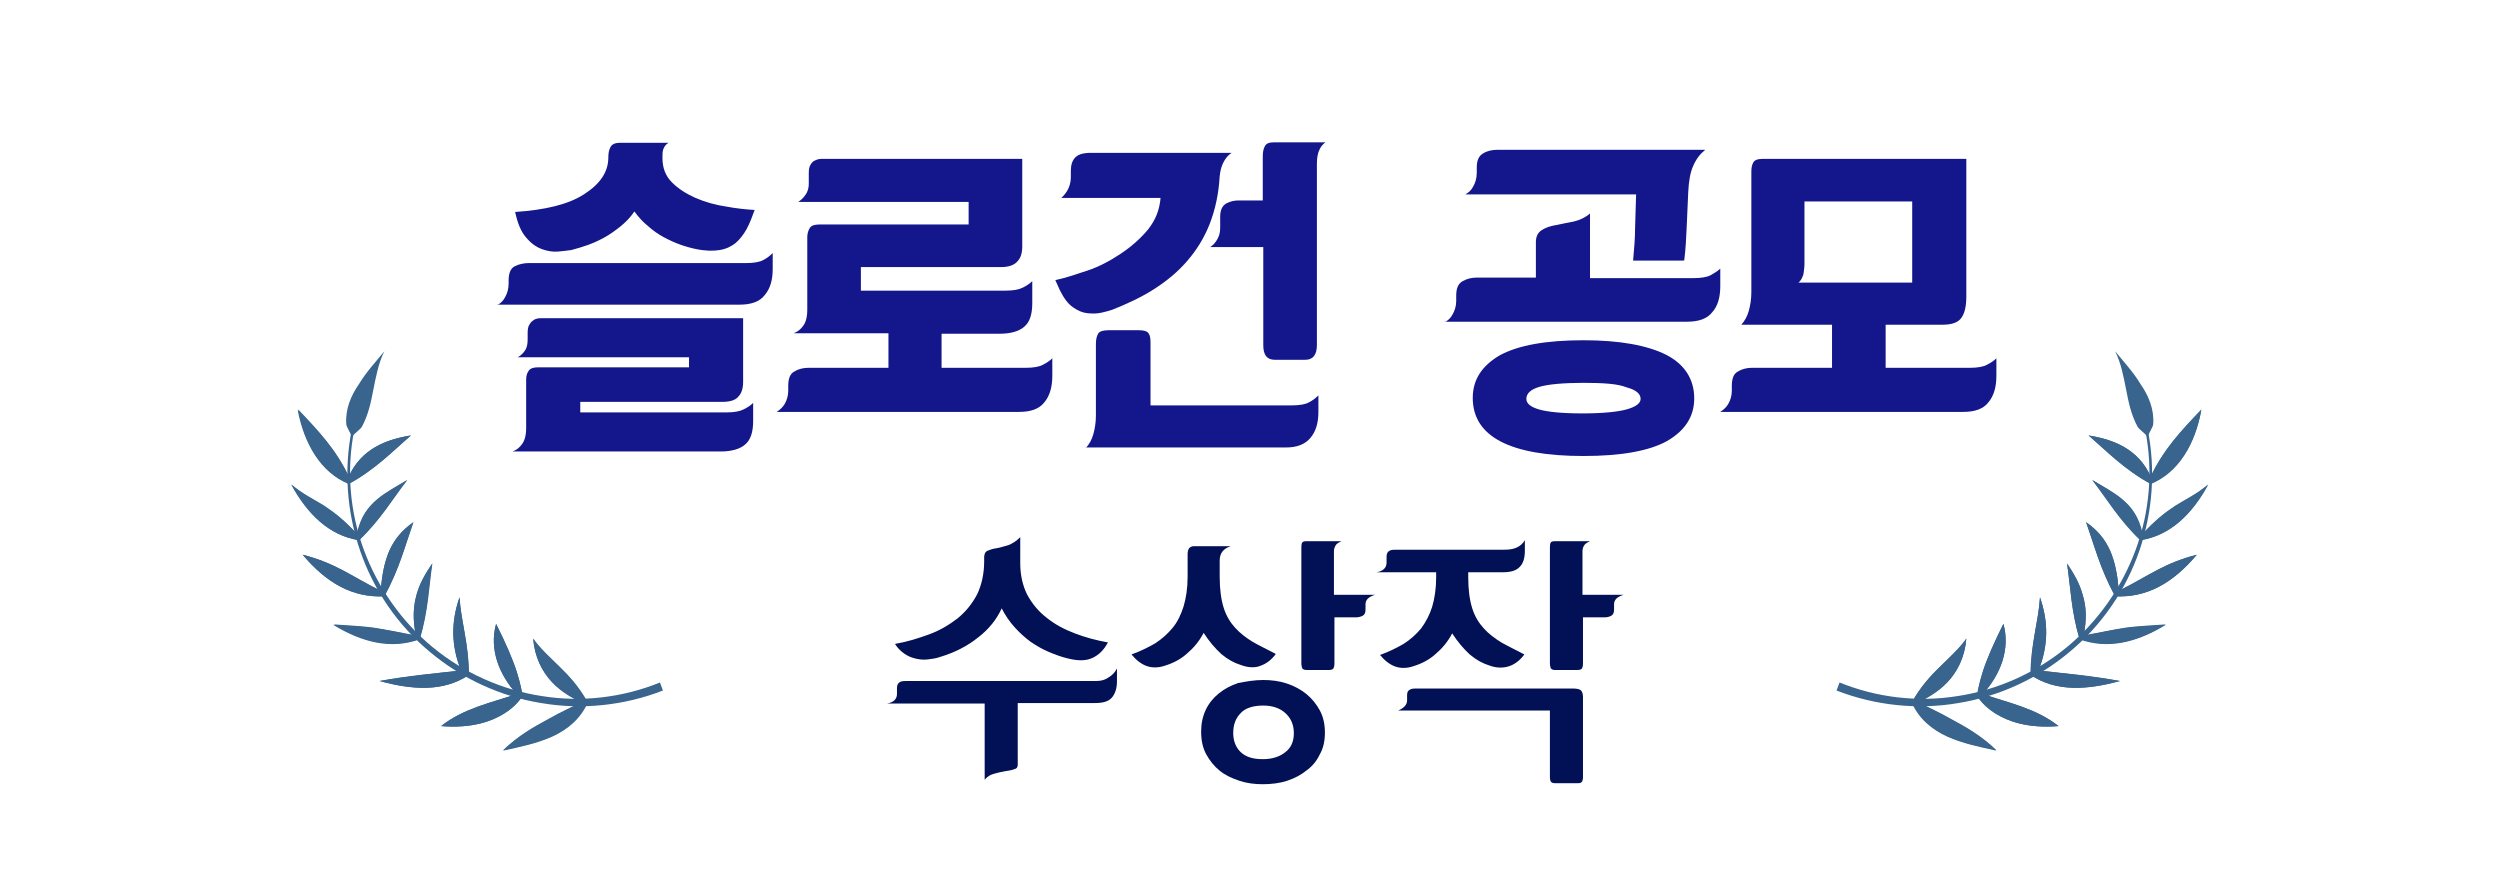 <?xml version="1.0" encoding="UTF-8"?> <svg xmlns="http://www.w3.org/2000/svg" xmlns:xlink="http://www.w3.org/1999/xlink" version="1.1" id="레이어_1" x="0px" y="0px" viewBox="0 0 498.9 177.7" style="enable-background:new 0 0 498.9 177.7;" xml:space="preserve"><rect x="0" y="0" width="498.9" height="177.7" fill="#808080" stroke="none"/> <style type="text/css"> .st0{clip-path:url(#SVGID_00000066496015741052680640000002617068617148626603_);fill:#FFFFFF;} .st1{clip-path:url(#SVGID_00000066496015741052680640000002617068617148626603_);} .st2{fill:#14178C;} .st3{fill:#021056;} .st4{fill:#38648E;} </style> <g> <defs> <rect id="SVGID_1_" width="498.8" height="177.7"></rect> </defs> <clipPath id="SVGID_00000103255133600668967430000012500392622620798103_"> <use xlink:href="#SVGID_1_" style="overflow:visible;"></use> </clipPath> <rect y="0" style="clip-path:url(#SVGID_00000103255133600668967430000012500392622620798103_);fill:#FFFFFF;" width="498.8" height="177.7"></rect> <rect y="0" style="clip-path:url(#SVGID_00000103255133600668967430000012500392622620798103_);fill:#FFFFFF;" width="498.8" height="177.7"></rect> <rect y="0" style="clip-path:url(#SVGID_00000103255133600668967430000012500392622620798103_);fill:#FFFFFF;" width="498.8" height="177.7"></rect> <rect y="0" style="clip-path:url(#SVGID_00000103255133600668967430000012500392622620798103_);fill:#FFFFFF;" width="498.8" height="177.7"></rect> <rect y="0" style="clip-path:url(#SVGID_00000103255133600668967430000012500392622620798103_);fill:#FFFFFF;" width="498.8" height="177.7"></rect> <rect y="0" style="clip-path:url(#SVGID_00000103255133600668967430000012500392622620798103_);fill:#FFFFFF;" width="498.8" height="177.7"></rect> <rect y="0" style="clip-path:url(#SVGID_00000103255133600668967430000012500392622620798103_);fill:#FFFFFF;" width="498.8" height="177.7"></rect> <rect y="0" style="clip-path:url(#SVGID_00000103255133600668967430000012500392622620798103_);fill:#FFFFFF;" width="498.8" height="177.7"></rect> <rect y="0" style="clip-path:url(#SVGID_00000103255133600668967430000012500392622620798103_);fill:#FFFFFF;" width="498.8" height="177.7"></rect> <rect y="0" style="clip-path:url(#SVGID_00000103255133600668967430000012500392622620798103_);fill:#FFFFFF;" width="498.8" height="177.7"></rect> <rect y="0" style="clip-path:url(#SVGID_00000103255133600668967430000012500392622620798103_);fill:#FFFFFF;" width="498.8" height="177.7"></rect> <rect y="0" style="clip-path:url(#SVGID_00000103255133600668967430000012500392622620798103_);fill:#FFFFFF;" width="498.8" height="177.7"></rect> <rect y="0" style="clip-path:url(#SVGID_00000103255133600668967430000012500392622620798103_);fill:#FFFFFF;" width="498.8" height="177.7"></rect> <rect y="0" style="clip-path:url(#SVGID_00000103255133600668967430000012500392622620798103_);fill:#FFFFFF;" width="498.8" height="177.7"></rect> <rect y="0" style="clip-path:url(#SVGID_00000103255133600668967430000012500392622620798103_);fill:#FFFFFF;" width="498.8" height="177.7"></rect> <rect y="0" style="clip-path:url(#SVGID_00000103255133600668967430000012500392622620798103_);fill:#FFFFFF;" width="498.8" height="177.7"></rect> <rect y="0" style="clip-path:url(#SVGID_00000103255133600668967430000012500392622620798103_);fill:#FFFFFF;" width="498.8" height="177.7"></rect> <rect y="0" style="clip-path:url(#SVGID_00000103255133600668967430000012500392622620798103_);fill:#FFFFFF;" width="498.8" height="177.7"></rect> <rect y="0" style="clip-path:url(#SVGID_00000103255133600668967430000012500392622620798103_);fill:#FFFFFF;" width="498.8" height="177.7"></rect> <rect y="0" style="clip-path:url(#SVGID_00000103255133600668967430000012500392622620798103_);fill:#FFFFFF;" width="498.8" height="177.7"></rect> <rect y="0" style="clip-path:url(#SVGID_00000103255133600668967430000012500392622620798103_);fill:#FFFFFF;" width="498.8" height="177.7"></rect> <rect y="0" style="clip-path:url(#SVGID_00000103255133600668967430000012500392622620798103_);fill:#FFFFFF;" width="498.8" height="177.7"></rect> <rect y="0" style="clip-path:url(#SVGID_00000103255133600668967430000012500392622620798103_);fill:#FFFFFF;" width="498.8" height="177.7"></rect> <rect y="0" style="clip-path:url(#SVGID_00000103255133600668967430000012500392622620798103_);fill:#FFFFFF;" width="498.8" height="177.7"></rect> <rect y="0" style="clip-path:url(#SVGID_00000103255133600668967430000012500392622620798103_);fill:#FFFFFF;" width="498.8" height="177.7"></rect> <rect y="0" style="clip-path:url(#SVGID_00000103255133600668967430000012500392622620798103_);fill:#FFFFFF;" width="498.8" height="177.7"></rect> <rect y="0" style="clip-path:url(#SVGID_00000103255133600668967430000012500392622620798103_);fill:#FFFFFF;" width="498.8" height="177.7"></rect> <rect y="0" style="clip-path:url(#SVGID_00000103255133600668967430000012500392622620798103_);fill:#FFFFFF;" width="498.8" height="177.7"></rect> <rect y="0" style="clip-path:url(#SVGID_00000103255133600668967430000012500392622620798103_);fill:#FFFFFF;" width="498.8" height="177.7"></rect> <rect y="0" style="clip-path:url(#SVGID_00000103255133600668967430000012500392622620798103_);fill:#FFFFFF;" width="498.8" height="177.7"></rect> <g style="clip-path:url(#SVGID_00000103255133600668967430000012500392622620798103_);"> <g> <path class="st2" d="M99.2,60.9c0.6-0.3,1.2-0.8,1.6-1.6c0.4-0.7,0.7-1.6,0.7-2.7v-0.6c0-1.5,0.4-2.5,1.3-2.9 c0.8-0.4,1.8-0.6,2.7-0.6h43.4c1.5,0,2.7-0.2,3.4-0.6c0.8-0.4,1.4-0.9,1.9-1.4v3.2c0,2.2-0.5,3.9-1.6,5.2c-1,1.3-2.7,1.9-5,1.9 H99.2z M102.3,90.1c0.8-0.3,1.4-0.8,1.9-1.5c0.5-0.7,0.8-1.7,0.8-3.2v-9.7c0-0.7,0.2-1.3,0.5-1.7c0.3-0.5,1-0.7,1.9-0.7h30.1v-2 h-34.2c0.6-0.3,1.1-0.8,1.5-1.4c0.4-0.6,0.5-1.4,0.5-2.2v-1.3c0-0.7,0.1-1.3,0.4-1.7c0.2-0.4,0.6-0.7,0.9-0.9 c0.4-0.2,0.8-0.3,1.3-0.3c0.5,0,0.9,0,1.4,0h39v12.7c0,1.3-0.3,2.3-1,3c-0.6,0.7-1.7,1-3.2,1h-28.3v2.1H145 c1.5,0,2.6-0.2,3.4-0.6c0.8-0.4,1.4-0.8,1.9-1.3V84c0,2.2-0.5,3.8-1.6,4.7c-1,0.9-2.7,1.4-4.9,1.4H102.3z M121.4,31.4 c0-0.8,0.1-1.4,0.4-2c0.3-0.6,0.9-0.9,1.9-0.9h9.7c-0.5,0.3-0.8,0.7-1,1.2c-0.2,0.5-0.2,1-0.2,1.7v0.1c0,2,0.6,3.6,1.9,4.9 c1.3,1.3,2.9,2.3,4.7,3.1c1.9,0.8,3.9,1.4,6,1.7c2.1,0.4,4.1,0.6,5.8,0.7c-0.5,1.4-1,2.7-1.6,3.8c-0.6,1.1-1.3,2-2.2,2.8 c-0.9,0.7-1.9,1.2-3.2,1.4c-1.2,0.2-2.8,0.2-4.7-0.2c-1-0.2-2.1-0.5-3.2-0.9c-1.1-0.4-2.2-0.9-3.3-1.5c-1.1-0.6-2.1-1.3-3.1-2.2 c-1-0.8-1.9-1.8-2.7-2.9c-0.8,1.2-1.8,2.2-2.8,3c-1,0.8-2.1,1.6-3.2,2.2c-1.1,0.6-2.2,1.1-3.3,1.5c-1.1,0.4-2.2,0.7-3.3,1 c-0.7,0.1-1.5,0.2-2.6,0.3c-1.1,0.1-2.2-0.1-3.3-0.5c-1.1-0.4-2.2-1.2-3.1-2.3c-1-1.1-1.7-2.8-2.2-5.1c6-0.4,10.6-1.5,13.7-3.5 C119.8,36.7,121.4,34.3,121.4,31.4L121.4,31.4z"></path> <path class="st2" d="M187.9,66.5v6.9h16.8c1.5,0,2.7-0.2,3.4-0.6c0.8-0.4,1.4-0.8,1.9-1.3V75c0,2.2-0.5,4-1.6,5.3 c-1,1.3-2.7,1.9-5,1.9H155c0.6-0.4,1.2-0.9,1.6-1.6c0.4-0.7,0.7-1.6,0.7-2.6v-1c0-1.5,0.4-2.5,1.3-2.9c0.8-0.5,1.8-0.7,2.7-0.7 h16v-6.9h-18.9c0.8-0.3,1.4-0.8,1.9-1.5c0.5-0.7,0.8-1.7,0.8-3.2V47.3c0-0.7,0.2-1.3,0.5-1.8c0.3-0.5,1-0.7,1.9-0.7h29.8v-4.5 h-34c0.6-0.4,1.1-0.9,1.5-1.5c0.4-0.6,0.6-1.3,0.6-2.1v-2.2c0-0.7,0.1-1.3,0.4-1.7c0.2-0.4,0.6-0.7,0.9-0.8 c0.4-0.2,0.8-0.3,1.3-0.3s0.9,0,1.4,0H204v17.5c0,1.3-0.3,2.3-1,3c-0.6,0.7-1.7,1.1-3.2,1.1h-28V58h28.9c1.5,0,2.6-0.2,3.4-0.6 c0.8-0.4,1.4-0.8,1.9-1.3v4.4c0,2.2-0.5,3.8-1.6,4.7c-1,0.9-2.7,1.4-4.9,1.4H187.9z"></path> <path class="st2" d="M213.7,34c0-1.1,0.3-2,0.9-2.6c0.6-0.6,1.6-0.9,3.1-0.9h28.1c-0.8,0.5-1.3,1.2-1.7,2 c-0.4,0.8-0.6,1.7-0.7,2.7c-0.2,3.5-0.9,6.7-2,9.5c-1.1,2.8-2.6,5.2-4.5,7.4c-1.9,2.2-4.1,4-6.6,5.6c-2.5,1.6-5.3,2.9-8.3,4.1 c-0.6,0.2-1.3,0.4-2.2,0.6c-0.9,0.2-1.8,0.2-2.8,0.1c-1-0.1-1.9-0.5-2.9-1.2c-1-0.7-1.8-1.8-2.6-3.4l-0.9-2 c1.9-0.4,4-1.1,6.4-1.9s4.6-2,6.7-3.4c2.1-1.4,3.9-3,5.4-4.8c1.5-1.9,2.3-3.9,2.5-6.3h-19.8c1.3-1.2,1.9-2.6,1.9-4.2V34z M216.7,89.4c0.7-0.8,1.2-1.7,1.5-2.8c0.3-1.1,0.5-2.3,0.5-3.7V68.6c0-1,0.2-1.6,0.5-2.1c0.3-0.4,1-0.6,2-0.6h6.1 c1,0,1.6,0.2,1.9,0.6c0.3,0.4,0.4,1,0.4,1.9v12.5h28.2c1.5,0,2.7-0.2,3.4-0.6c0.8-0.4,1.4-0.9,1.9-1.4v3.3c0,2.2-0.5,3.9-1.6,5.2 s-2.7,1.9-4.9,1.9H216.7z M252.1,49.3h-10.6c0.5-0.3,1-0.8,1.4-1.5c0.4-0.7,0.6-1.4,0.6-2.3v-2.2c0-1.4,0.4-2.2,1.2-2.7 c0.8-0.4,1.6-0.6,2.4-0.6h4.9v-8.8c0-0.8,0.1-1.4,0.4-2c0.3-0.6,0.9-0.8,1.9-0.8h10.2c-0.5,0.4-0.9,0.8-1.2,1.5 c-0.3,0.6-0.5,1.5-0.5,2.8v36.2c0,1.9-0.8,2.9-2.3,2.9h-6.1c-1.6,0-2.3-1-2.3-2.9V49.3z"></path> <path class="st2" d="M288.3,64.3c0.6-0.3,1.2-0.8,1.6-1.6c0.4-0.7,0.7-1.6,0.7-2.6v-1.1c0-1.5,0.4-2.4,1.3-2.9s1.8-0.7,2.7-0.7 h11.9v-7.1c0-1.1,0.4-1.9,1.2-2.4s1.7-0.8,2.9-1c1.1-0.2,2.3-0.5,3.5-0.7c1.2-0.3,2.3-0.8,3.2-1.6v12.9H338 c1.5,0,2.7-0.2,3.4-0.6s1.4-0.8,1.9-1.3v3.5c0,2.2-0.5,4-1.6,5.2c-1,1.3-2.7,1.9-5,1.9H288.3z M325.9,52c0.2-2.2,0.4-4.4,0.4-6.6 c0.1-2.2,0.1-4.4,0.2-6.6h-34.1c0.6-0.3,1.2-0.8,1.6-1.6c0.4-0.7,0.7-1.6,0.7-2.7v-1c0-1.5,0.4-2.4,1.3-2.9 c0.8-0.5,1.8-0.7,2.7-0.7h41.6c-1,0.8-1.8,1.8-2.4,3.2c-0.6,1.3-0.9,3.1-1,5.3c-0.1,2.3-0.2,4.5-0.3,6.8 c-0.1,2.2-0.2,4.5-0.5,6.8H325.9z M316,67.9c7.2,0,12.7,1,16.5,2.9c3.7,1.9,5.6,4.9,5.6,8.7c0,3.6-1.8,6.4-5.4,8.5 c-3.6,2-9.2,3-16.7,3c-14.7,0-22.1-3.9-22.1-11.6c0-3.6,1.8-6.4,5.4-8.5C303,68.9,308.5,67.9,316,67.9z M316,76.4 c-4.1,0-7.1,0.3-8.8,0.8c-1.7,0.5-2.6,1.3-2.6,2.4c0,0.9,0.8,1.6,2.5,2.1c1.7,0.5,4.6,0.8,8.7,0.8c4,0,7-0.3,8.8-0.8 c1.8-0.5,2.8-1.2,2.8-2.1c0-1-0.9-1.8-2.8-2.3C322.9,76.6,320,76.4,316,76.4z"></path> <path class="st2" d="M376.3,64.8v8.6h16.8c1.5,0,2.7-0.2,3.4-0.6c0.8-0.4,1.4-0.8,1.9-1.3V75c0,2.2-0.5,4-1.6,5.3 c-1,1.3-2.7,1.9-5,1.9h-48.5c0.6-0.4,1.2-0.9,1.6-1.6c0.4-0.7,0.7-1.6,0.7-2.6v-1c0-1.5,0.4-2.5,1.3-2.9c0.8-0.5,1.8-0.7,2.7-0.7 h16v-8.6h-18.1c0.7-0.8,1.2-1.7,1.5-2.8c0.3-1.1,0.5-2.3,0.5-3.7V34.3c0-0.8,0.1-1.4,0.4-1.9c0.3-0.5,0.9-0.7,2-0.7h40.5v27.5 c0,1.8-0.3,3.2-0.9,4.1c-0.6,1-1.9,1.5-3.8,1.5H376.3z M381.6,40.2h-21.5v12.4c0,0.7-0.1,1.4-0.2,2.1c-0.2,0.7-0.5,1.3-1,1.7 h22.7V40.2z"></path> </g> <g> <path class="st3" d="M203.1,140.4v12.2c0,0.5-0.2,0.8-0.7,0.9c-0.5,0.2-1.1,0.3-1.8,0.4c-0.7,0.1-1.4,0.3-2.2,0.5 c-0.8,0.2-1.4,0.6-1.9,1.2v-15.2H177c1.3-0.2,2-0.9,2-1.9v-1.2c0-0.6,0.2-1,0.6-1.2c0.4-0.2,0.8-0.2,1.3-0.2h37.9 c0.9,0,1.7-0.2,2.4-0.7c0.7-0.4,1.3-1,1.7-1.8v2.6c0,1.4-0.4,2.5-1,3.2c-0.7,0.8-1.8,1.1-3.4,1.1H203.1z M203.6,112.4 c0,2.4,0.5,4.5,1.4,6.3c1,1.8,2.2,3.3,3.9,4.6c1.6,1.3,3.5,2.3,5.6,3.1c2.1,0.8,4.3,1.4,6.6,1.8c-0.8,1.5-1.8,2.5-3.1,3.1 c-1.3,0.6-2.9,0.6-4.9,0.1c-1.3-0.3-2.6-0.8-3.8-1.3c-1.2-0.5-2.4-1.2-3.6-2c-1.1-0.8-2.2-1.8-3.2-2.9c-1-1.1-1.9-2.4-2.6-3.8 c-1,2.2-2.6,4.2-4.7,5.8c-2.1,1.7-4.6,3-7.6,3.9c-0.8,0.3-1.7,0.4-2.5,0.5c-0.9,0.1-1.7,0-2.5-0.2c-0.8-0.2-1.5-0.5-2.2-1 c-0.7-0.5-1.3-1.1-1.8-1.9c2.4-0.4,4.6-1.1,6.8-1.9c2.2-0.8,4-1.9,5.7-3.2c1.6-1.3,2.9-2.9,3.9-4.8c0.9-1.9,1.4-4.1,1.4-6.6v-0.8 c0-0.6,0.2-1.1,0.7-1.3s1-0.4,1.8-0.5c0.7-0.1,1.5-0.4,2.3-0.6c0.8-0.3,1.6-0.8,2.4-1.6V112.4z"></path> <path class="st3" d="M237,110.6c0-0.5,0.1-0.9,0.3-1.2c0.2-0.2,0.5-0.4,0.9-0.4h7.4c-1.5,0.5-2.2,1.4-2.2,2.9v3.2 c0,2.6,0.3,4.6,0.8,6.2c0.5,1.6,1.3,2.9,2.3,4c1,1.1,2.2,2,3.5,2.8c1.4,0.8,2.9,1.5,4.6,2.4c-0.8,1.1-1.8,1.9-2.9,2.3 c-1.1,0.5-2.5,0.5-4.1-0.1c-1.3-0.4-2.6-1.1-3.9-2.2c-1.2-1.1-2.4-2.5-3.5-4.2c-0.9,1.7-2,3-3.3,4.1c-1.2,1.1-2.7,1.9-4.3,2.4 c-1.4,0.5-2.7,0.5-3.8,0.1c-1.1-0.4-2.1-1.2-3-2.3c1.7-0.6,3.3-1.4,4.7-2.2c1.4-0.9,2.5-1.9,3.5-3.1s1.7-2.7,2.2-4.3 c0.5-1.7,0.8-3.6,0.8-5.9V110.6z M252.1,135.7c1.6,0,3.2,0.2,4.7,0.7c1.5,0.5,2.8,1.2,3.9,2.1c1.1,0.9,2,2,2.7,3.3 c0.7,1.3,1,2.8,1,4.4c0,1.6-0.3,3.1-1,4.3c-0.6,1.3-1.5,2.4-2.6,3.2c-1.1,0.9-2.4,1.6-3.9,2.1c-1.5,0.5-3.2,0.7-4.9,0.7 c-1.7,0-3.2-0.2-4.7-0.7s-2.8-1.1-3.9-2c-1.1-0.9-2-2-2.7-3.3c-0.7-1.3-1-2.8-1-4.5c0-1.6,0.3-3,0.9-4.3c0.6-1.3,1.5-2.4,2.6-3.3 c1.1-0.9,2.4-1.6,3.9-2.1C248.7,136,250.3,135.7,252.1,135.7z M252.1,140.8c-2,0-3.6,0.5-4.5,1.5c-1,1-1.5,2.3-1.5,4 c0,1.5,0.5,2.8,1.4,3.7c1,1,2.4,1.5,4.5,1.5c1.9,0,3.4-0.5,4.5-1.4c1.2-0.9,1.7-2.2,1.7-3.8c0-1.7-0.6-3-1.7-4 C255.4,141.3,253.9,140.8,252.1,140.8z M259.7,109.5c0-0.4,0-0.8,0.1-1.1c0.1-0.3,0.4-0.4,0.9-0.4h7c-0.6,0.3-1,0.5-1.2,0.9 s-0.3,0.7-0.3,1.1v8.7h8.2c-1.3,0.4-1.9,1-1.9,1.9v1.1c0,0.6-0.2,1-0.6,1.2c-0.4,0.2-0.9,0.3-1.3,0.3h-4.3v9.2 c0,0.5-0.1,0.8-0.2,1c-0.2,0.2-0.4,0.3-0.9,0.3h-4.5c-0.4,0-0.6-0.1-0.8-0.3c-0.1-0.2-0.2-0.6-0.2-1.1V109.5z"></path> <path class="st3" d="M286.6,114.2h-11.9c1.3-0.2,2-0.9,2-1.9v-1.2c0-0.6,0.2-1,0.6-1.2c0.4-0.2,0.8-0.2,1.3-0.2h21.6 c0.9,0,1.7-0.1,2.4-0.4c0.7-0.3,1.3-0.8,1.7-1.5v2.1c0,1.4-0.3,2.5-1,3.2c-0.7,0.8-1.9,1.1-3.4,1.1H293v1c0,2.6,0.3,4.6,0.8,6.2 c0.5,1.6,1.3,2.9,2.3,4c1,1.1,2.2,2,3.5,2.8c1.4,0.8,2.9,1.5,4.6,2.4c-0.8,1.1-1.8,1.9-2.9,2.3s-2.5,0.5-4.1-0.1 c-1.3-0.4-2.6-1.1-3.9-2.2c-1.2-1.1-2.4-2.5-3.5-4.2c-0.9,1.7-2,3-3.3,4.1c-1.2,1.1-2.7,1.9-4.3,2.4c-1.4,0.5-2.7,0.5-3.8,0.1 c-1.1-0.4-2.1-1.2-3-2.3c1.7-0.6,3.3-1.4,4.7-2.2c1.4-0.9,2.5-1.9,3.5-3.1c0.9-1.2,1.7-2.7,2.2-4.3c0.5-1.7,0.8-3.6,0.8-5.9 V114.2z M315.9,155.1c0,0.5-0.1,0.8-0.3,1c-0.2,0.2-0.5,0.2-0.9,0.2h-4.3c-0.4,0-0.7-0.1-0.8-0.2c-0.2-0.2-0.3-0.5-0.3-1v-13.3 H279c1.2-0.5,1.8-1.2,1.8-2v-1.1c0-0.6,0.2-0.9,0.6-1.1c0.4-0.2,0.8-0.2,1.2-0.2h31.2c0.8,0,1.3,0.1,1.6,0.3 c0.3,0.2,0.5,0.7,0.5,1.4V155.1z M309.3,109.5c0-0.4,0-0.8,0.1-1.1c0.1-0.3,0.4-0.4,0.9-0.4h7c-0.6,0.3-1,0.5-1.2,0.9 c-0.2,0.3-0.3,0.7-0.3,1.1v8.7h8.2c-1.3,0.4-1.9,1-1.9,1.9v1.1c0,0.6-0.2,1-0.6,1.2c-0.4,0.2-0.8,0.3-1.3,0.3h-4.3v9.2 c0,0.5-0.1,0.8-0.2,1c-0.2,0.2-0.4,0.3-0.9,0.3h-4.5c-0.4,0-0.6-0.1-0.8-0.3c-0.1-0.2-0.2-0.6-0.2-1.1V109.5z"></path> </g> <g> <path class="st4" d="M422.1,70.1c1.2,2.4,1.7,5.2,2.2,7.7c0.5,2.6,1,5,2.3,7.4c0.3,0.5,1.5,1.3,2,2c0.2-0.8,1.1-2,1.1-2.6 c0.2-2.9-0.9-5.6-2.5-7.9C425.7,74.2,423.8,72.2,422.1,70.1"></path> <path class="st4" d="M415.8,126.9c0.7-3.4,0.5-6-0.2-8.2c-0.6-2.2-1.7-4.1-3.1-6.2c0.7,4.7,0.8,9.4,2.5,15.1 c5.6,2,11.3,0.7,17.2-2.9c-2.8,0.2-5.2,0.3-7.7,0.6C421.9,125.6,419.2,126.2,415.8,126.9"></path> <path class="st4" d="M406.8,133.8c2-5,2-9.7,0.3-14.6c-0.3,4.9-1.9,9.4-1.9,15.5c5.1,3.4,11.2,3,17.8,1.2 C417.2,134.9,412.1,134.4,406.8,133.8"></path> <path class="st4" d="M395.7,138.5c3.5-3.9,5.5-8.9,4.1-14c-1.9,3.8-3.3,7-4.1,9.5c-0.8,2.5-1.1,4.3-1.2,4.9 c0.4,0.5,1.3,2,3.7,3.5c2.4,1.5,6.3,3,12.6,2.5C406.4,141.4,400.6,140.2,395.7,138.5"></path> <path class="st4" d="M382.8,140.2c1.6-0.8,3.9-2,5.8-4c2-2.1,3.5-5,3.8-8.7c-1.3,1.9-3.2,3.6-5.2,5.5c-2,1.9-4,4.1-5.7,7.2 c1.4,3.2,4,5.4,7.1,6.8c3.1,1.4,6.6,2.1,9.8,2.8c-3-2.9-6.2-4.7-9-6.2C386.8,142.1,384.4,141,382.8,140.2"></path> <path class="st4" d="M429.2,95.1c-2.5-5.5-7.4-7.4-12.4-8.2c3.6,3.1,7.1,6.8,12.4,9.7c5.6-2.3,8.9-8,10.1-14.8 C435.4,85.9,431.8,89.7,429.2,95.1"></path> <path class="st4" d="M422.8,117.9c-0.2-3.3-0.8-5.9-1.7-8c-1-2.2-2.4-4-4.8-5.7c1.7,4.8,2.8,9.3,5.8,14.8 c6.3,0.3,11.5-2.6,16.3-8.3c-3.1,0.8-5.5,1.8-7.8,3C428.2,115,425.9,116.5,422.8,117.9"></path> <path class="st4" d="M427.6,106.6c-0.7-3.5-2.3-5.5-4.1-7c-1.8-1.5-3.8-2.5-5.9-3.8c2.9,3.7,5.3,7.9,9.6,12 c5.9-0.9,10.3-5.2,13.5-11.1c-2.2,1.9-4.4,2.9-6.5,4.3C432,102.3,429.9,104,427.6,106.6"></path> <path class="st4" d="M366.5,137.8l0.6-1.6c7.4,3,15.6,4,23.6,2.7c7.9-1.2,15.5-4.6,21.7-9.7c6.2-5.1,11-11.9,13.8-19.5 c2.8-7.6,3.5-15.9,1.9-23.9l0.5-0.1c1.6,8,1,16.5-1.7,24.3c-2.7,7.8-7.5,14.8-13.9,20.1c-6.3,5.3-14.1,8.9-22.2,10.2 C382.7,141.7,374.2,140.8,366.5,137.8"></path> <path class="st4" d="M415.8,126.8c0.7-3.4,0.5-5.9-0.2-8.2c-0.6-2.2-1.7-4.1-3.1-6.2c0.7,4.7,0.8,9.4,2.5,15.1 c5.6,2,11.3,0.7,17.2-2.9c-2.8,0.2-5.2,0.3-7.7,0.6C421.9,125.6,419.2,126.2,415.8,126.8"></path> <path class="st4" d="M406.8,133.8c2-5,2-9.7,0.3-14.6c-0.3,4.9-1.9,9.4-1.8,15.5c5.1,3.4,11.2,3,17.8,1.2 C417.2,134.8,412.1,134.4,406.8,133.8"></path> <path class="st4" d="M395.7,138.5c3.5-3.9,5.5-8.9,4.1-14c-1.9,3.8-3.3,7-4.1,9.5c-0.8,2.5-1.1,4.3-1.1,4.9 c0.4,0.5,1.3,2,3.7,3.5c2.4,1.5,6.3,3,12.5,2.5C406.3,141.3,400.6,140.2,395.7,138.5"></path> <path class="st4" d="M382.8,140.1c1.6-0.8,3.9-2,5.8-4c2-2.1,3.5-5,3.8-8.7c-1.3,1.9-3.2,3.6-5.1,5.5c-1.9,1.9-4,4.1-5.7,7.2 c1.4,3.2,4,5.4,7,6.8c3.1,1.4,6.6,2.1,9.8,2.8c-3-2.9-6.2-4.7-9-6.2C386.8,142,384.4,141,382.8,140.1"></path> <path class="st4" d="M429.2,95.1c-2.5-5.5-7.4-7.4-12.4-8.2c3.6,3.1,7.1,6.8,12.4,9.6c5.5-2.3,8.9-8,10.1-14.8 C435.3,85.9,431.7,89.7,429.2,95.1"></path> <path class="st4" d="M422.8,117.9c-0.2-3.3-0.8-5.9-1.7-8c-1-2.2-2.4-4-4.8-5.7c1.7,4.8,2.8,9.3,5.8,14.8 c6.3,0.3,11.5-2.6,16.3-8.3c-3.1,0.8-5.5,1.8-7.8,3C428.2,114.9,425.8,116.4,422.8,117.9"></path> <path class="st4" d="M427.5,106.6c-0.7-3.5-2.3-5.5-4.1-7c-1.8-1.5-3.8-2.5-5.9-3.8c2.9,3.7,5.3,7.9,9.6,12 c5.9-0.9,10.3-5.2,13.5-11.1c-2.2,1.9-4.4,2.9-6.5,4.2C432,102.3,429.9,104,427.5,106.6"></path> <path class="st4" d="M76.7,70.1c-1.2,2.4-1.7,5.2-2.2,7.7c-0.5,2.6-1,5-2.3,7.4c-0.3,0.5-1.5,1.3-2,2c-0.2-0.8-1.1-2-1.1-2.6 c-0.2-2.9,0.9-5.6,2.5-7.9C73.1,74.2,75,72.2,76.7,70.1"></path> <path class="st4" d="M83,126.9c-0.7-3.4-0.5-6,0.1-8.2c0.6-2.2,1.7-4.1,3.1-6.2c-0.7,4.7-0.8,9.4-2.5,15.1 c-5.6,2-11.3,0.7-17.2-2.9c2.8,0.2,5.2,0.3,7.7,0.6C76.9,125.6,79.6,126.2,83,126.9"></path> <path class="st4" d="M92,133.8c-2-5-2-9.7-0.3-14.6c0.3,4.9,1.9,9.4,1.9,15.5c-5.1,3.4-11.2,3-17.8,1.2 C81.6,134.9,86.7,134.4,92,133.8"></path> <path class="st4" d="M103.1,138.5c-3.5-3.9-5.5-8.9-4.1-14c1.9,3.8,3.3,7,4.1,9.5c0.8,2.5,1.1,4.3,1.2,4.9 c-0.4,0.5-1.3,2-3.7,3.5c-2.4,1.5-6.3,3-12.6,2.5C92.4,141.4,98.2,140.2,103.1,138.5"></path> <path class="st4" d="M116,140.2c-1.6-0.8-3.9-2-5.8-4c-2-2.1-3.5-5-3.8-8.7c1.3,1.9,3.2,3.6,5.2,5.5c2,1.9,4,4.1,5.7,7.2 c-1.4,3.2-4,5.4-7.1,6.8c-3.1,1.4-6.6,2.1-9.8,2.8c3-2.9,6.2-4.7,9-6.2C112,142.1,114.4,141,116,140.2"></path> <path class="st4" d="M69.6,95.1c2.5-5.5,7.4-7.4,12.4-8.2c-3.6,3.1-7.1,6.8-12.4,9.7c-5.6-2.3-8.9-8-10.2-14.8 C63.4,85.9,67,89.7,69.6,95.1"></path> <path class="st4" d="M76,117.9c0.2-3.3,0.8-5.9,1.7-8c1-2.2,2.4-4,4.8-5.7c-1.7,4.8-2.8,9.3-5.8,14.8c-6.3,0.3-11.5-2.6-16.3-8.3 c3.1,0.8,5.5,1.8,7.8,3C70.6,115,72.9,116.5,76,117.9"></path> <path class="st4" d="M71.2,106.6c0.7-3.5,2.3-5.5,4.1-7c1.8-1.5,3.8-2.5,5.9-3.8c-2.9,3.7-5.3,7.9-9.6,12 c-5.9-0.9-10.3-5.2-13.5-11.1c2.2,1.9,4.4,2.9,6.5,4.3C66.8,102.3,68.9,104,71.2,106.6"></path> <path class="st4" d="M132.3,137.8l-0.6-1.6c-7.4,3-15.6,4-23.6,2.7c-7.9-1.2-15.5-4.6-21.7-9.7c-6.2-5.1-11-11.9-13.8-19.5 c-2.8-7.6-3.5-15.9-1.9-23.9l-0.5-0.1c-1.6,8-1,16.5,1.7,24.3c2.7,7.8,7.5,14.8,13.9,20.1c6.3,5.3,14.1,8.9,22.2,10.2 C116.1,141.7,124.6,140.8,132.3,137.8"></path> <path class="st4" d="M83,126.8c-0.7-3.4-0.5-5.9,0.2-8.2c0.6-2.2,1.7-4.1,3.1-6.2c-0.7,4.7-0.8,9.4-2.5,15.1 c-5.6,2-11.3,0.7-17.2-2.9c2.8,0.2,5.2,0.3,7.7,0.6C76.9,125.6,79.6,126.2,83,126.8"></path> <path class="st4" d="M92,133.8c-2-5-2-9.7-0.3-14.6c0.3,4.9,1.9,9.4,1.8,15.5c-5.1,3.4-11.2,3-17.8,1.2 C81.6,134.8,86.7,134.4,92,133.8"></path> <path class="st4" d="M103.1,138.5c-3.5-3.9-5.5-8.9-4.1-14c1.9,3.8,3.3,7,4.1,9.5c0.8,2.5,1.1,4.3,1.2,4.9 c-0.4,0.5-1.3,2-3.7,3.5c-2.4,1.5-6.3,3-12.5,2.5C92.5,141.3,98.2,140.2,103.1,138.5"></path> <path class="st4" d="M116,140.1c-1.6-0.8-3.9-2-5.8-4c-2-2.1-3.5-5-3.8-8.7c1.3,1.9,3.2,3.6,5.1,5.5c1.9,1.9,4,4.1,5.7,7.2 c-1.4,3.2-4,5.4-7,6.8c-3.1,1.4-6.6,2.1-9.8,2.8c3-2.9,6.2-4.7,9-6.2C112,142,114.4,141,116,140.1"></path> <path class="st4" d="M69.6,95.1c2.5-5.5,7.4-7.4,12.4-8.2c-3.6,3.1-7.1,6.8-12.4,9.6c-5.5-2.3-8.9-8-10.1-14.8 C63.5,85.9,67.1,89.7,69.6,95.1"></path> <path class="st4" d="M76,117.9c0.2-3.3,0.8-5.9,1.7-8c1-2.2,2.4-4,4.8-5.7c-1.7,4.8-2.8,9.3-5.8,14.8c-6.3,0.3-11.5-2.6-16.3-8.3 c3.1,0.8,5.5,1.8,7.8,3C70.6,114.9,73,116.4,76,117.9"></path> <path class="st4" d="M71.3,106.6c0.7-3.5,2.3-5.5,4.1-7c1.8-1.5,3.8-2.5,5.9-3.8c-2.9,3.7-5.3,7.9-9.6,12 c-5.9-0.9-10.3-5.2-13.5-11.1c2.2,1.9,4.4,2.9,6.5,4.2C66.8,102.3,68.9,104,71.3,106.6"></path> </g> </g> </g> </svg> 